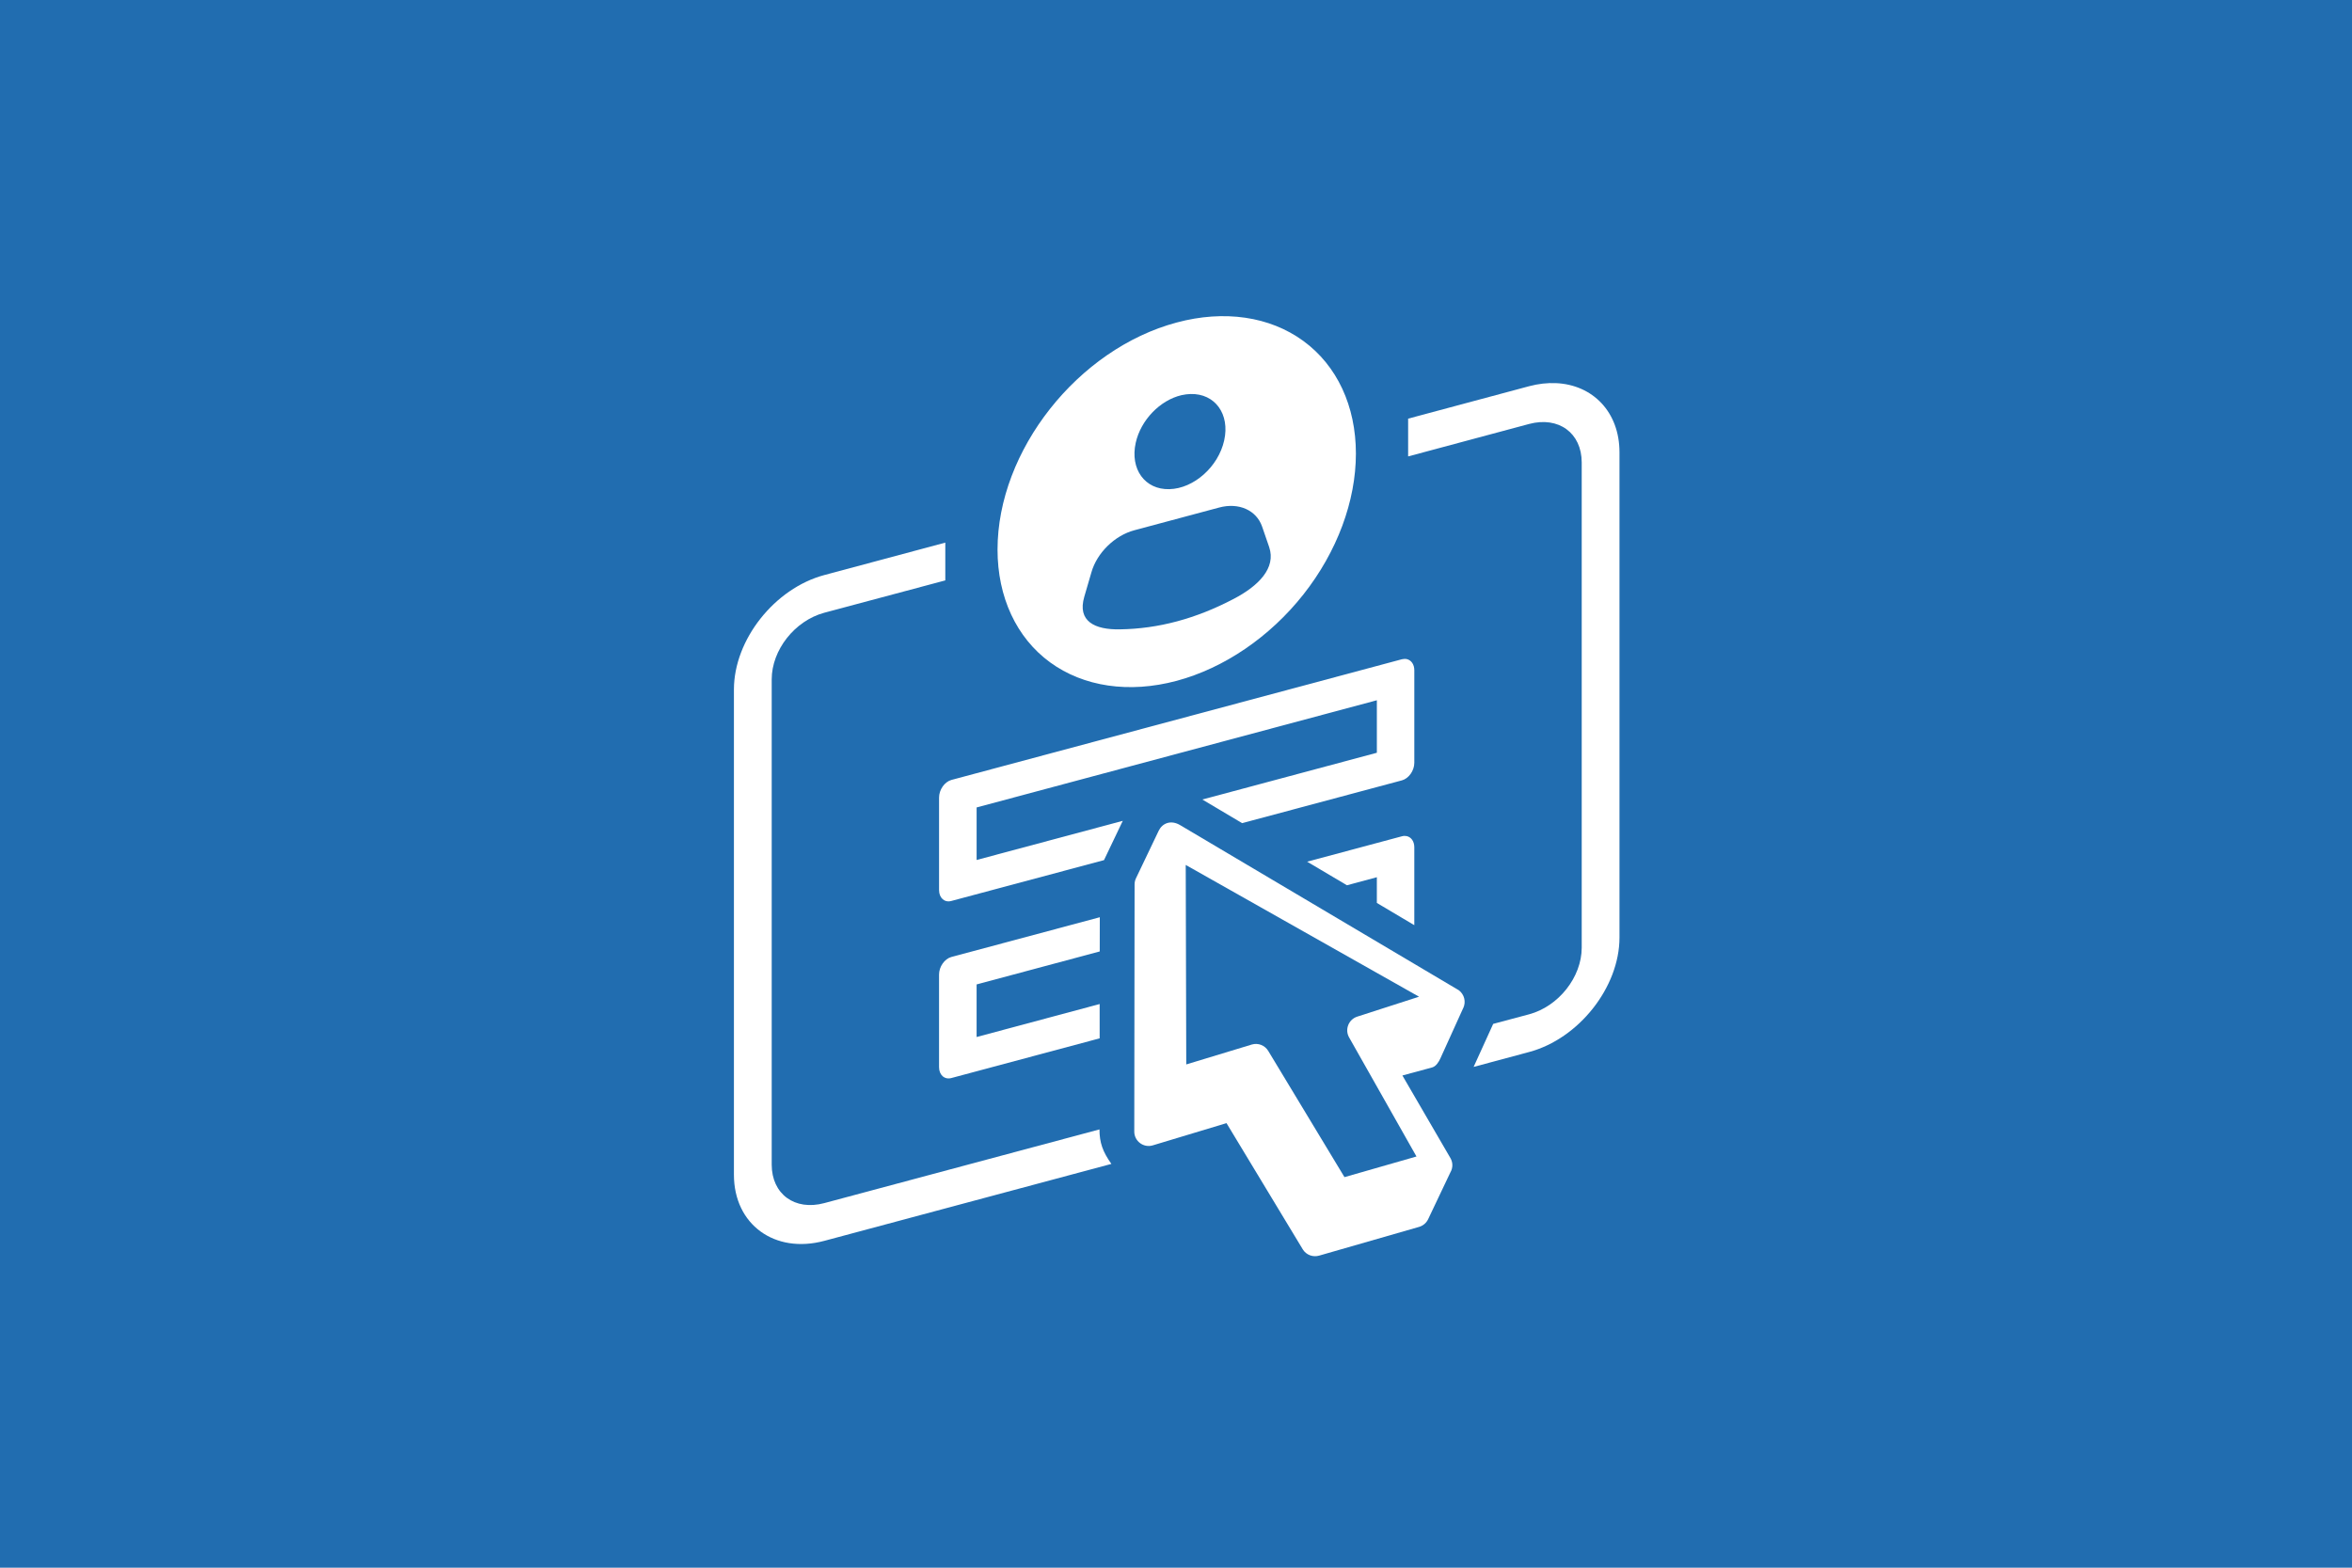 <?xml version="1.0" encoding="UTF-8"?> <svg xmlns="http://www.w3.org/2000/svg" xmlns:xlink="http://www.w3.org/1999/xlink" width="1920" zoomAndPan="magnify" viewBox="0 0 1440 960" height="1280" preserveAspectRatio="xMidYMid meet" version="1.0"><defs><clipPath id="6e38dd6222"><path d="M 449 234 L 991.738 234 L 991.738 762 L 449 762 Z M 449 234 " clip-rule="nonzero"></path></clipPath></defs><rect x="-144" width="1728" fill="#ffffff" y="-96" height="1152" fill-opacity="1"></rect><rect x="-144" width="1728" fill="#216db0" y="-96" height="1152" fill-opacity="1"></rect><path fill="#ffffff" d="M 673.348 561.684 L 582.445 586.031 C 578.277 587.176 574.926 591.996 574.926 596.773 L 574.926 653.496 C 574.926 658.254 578.277 661.277 582.445 660.16 L 673.258 635.844 L 673.258 614.836 L 597.922 635.035 L 597.922 602.832 L 673.305 582.637 Z M 861.273 512.012 C 860.367 511.82 859.379 511.82 858.332 512.109 L 800.293 527.668 L 824.66 542.105 L 842.969 537.176 L 842.969 552.922 L 865.898 566.543 L 865.898 518.832 C 865.898 515.234 864.016 512.629 861.273 512.012 Z M 861.273 512.012 " fill-opacity="1" fill-rule="evenodd"></path><g clip-path="url(#6e38dd6222)"><path fill="#ffffff" d="M 578.758 332.277 L 504.676 352.145 C 474.27 360.281 449.344 391.738 449.344 422.242 L 449.344 719.371 C 449.344 749.828 474.281 767.992 504.676 759.855 L 680.441 712.742 C 675.102 705.23 673.148 699.648 673.148 691.609 L 504.676 736.742 C 486.566 741.602 472.473 731.211 472.473 713.168 L 472.473 416.039 C 472.473 398.023 486.566 380.105 504.676 375.219 L 578.758 355.414 Z M 952.605 234.617 C 947.391 234.391 941.863 234.996 936.188 236.504 L 862.121 256.367 L 862.121 279.496 L 936.188 259.625 C 954.258 254.805 968.398 265.156 968.398 283.191 L 968.398 580.32 C 968.398 598.328 954.258 616.262 936.188 621.129 L 914.199 626.996 L 902.223 653.34 L 936.188 644.215 C 966.598 636.078 991.52 604.539 991.52 574.117 L 991.52 276.988 C 991.527 252.207 975.07 235.605 952.605 234.617 Z M 952.605 234.617 " fill-opacity="1" fill-rule="evenodd"></path></g><path fill="#ffffff" d="M 720.426 197.492 C 659.828 213.703 610.734 276 610.734 336.543 C 610.734 365.621 622.277 390.504 642.844 405.551 C 663.434 420.59 691.32 424.703 720.426 416.914 C 749.504 409.102 777.465 390.043 798.035 363.988 C 818.613 337.871 830.145 306.895 830.145 277.762 C 830.145 248.664 818.602 223.875 797.98 208.797 C 777.41 193.75 749.504 189.672 720.426 197.492 Z M 723.395 241.98 C 725.285 241.562 727.129 241.336 728.926 241.281 C 743.918 240.902 753.102 253.613 749.504 269.695 C 745.953 285.789 730.914 299.176 715.977 299.547 C 700.973 299.973 691.758 287.262 695.344 271.133 C 698.414 257.32 710.156 245.059 723.395 241.98 Z M 694.5 324.711 L 746.379 310.809 C 758.438 307.539 769.273 312.426 772.734 322.496 L 777.047 335.02 C 781.398 347.84 770.508 358.82 755.289 366.758 C 732.195 378.863 709.211 385.066 685.617 385.391 C 670.379 385.684 659.418 380.523 663.859 365.395 L 668.207 350.484 C 671.598 338.57 682.43 327.926 694.5 324.711 Z M 694.5 324.711 " fill-opacity="1" fill-rule="evenodd"></path><path fill="#ffffff" d="M 861.273 403.609 C 860.367 403.418 859.379 403.465 858.332 403.699 L 582.453 477.621 C 578.285 478.809 574.934 483.594 574.934 488.41 L 574.934 545.074 C 574.934 549.844 578.285 552.867 582.453 551.723 L 675.918 526.715 L 687.414 502.648 L 597.93 526.621 L 597.93 494.457 L 842.977 428.809 L 842.977 460.965 L 736.137 489.598 L 760.484 504.066 L 858.34 477.867 C 862.512 476.73 865.906 471.906 865.906 467.121 L 865.906 410.418 C 865.898 406.832 864.016 404.227 861.273 403.609 Z M 861.273 403.609 " fill-opacity="1" fill-rule="evenodd"></path><path fill="#ffffff" d="M 725.957 529.656 L 868.793 610.352 L 830.953 622.555 C 825.648 624.262 823.234 630.449 825.977 635.277 L 867.23 708.199 L 823.152 720.844 L 776.477 643.543 C 774.441 640.148 770.316 638.492 766.477 639.621 L 726.281 651.824 Z M 709.438 508.652 L 695.441 537.938 C 694.918 539.074 694.645 540.297 694.645 541.578 L 694.453 692.781 C 694.352 698.738 700.082 703.09 705.758 701.391 L 750.922 687.77 L 797.617 765.059 C 799.695 768.465 803.801 770.027 807.688 768.891 L 868.875 751.293 C 871.301 750.574 873.289 748.875 874.371 746.605 L 888.027 717.844 C 889.59 715.156 889.59 711.887 888.027 709.184 L 858.613 658.59 L 876.832 653.66 C 879.191 653.004 880.898 650.309 881.891 648.074 L 895.738 617.535 L 895.785 617.48 C 895.828 617.434 895.828 617.379 895.875 617.297 C 897.664 613.504 896.547 608.961 893.176 606.41 L 722.633 505.336 C 716.82 501.84 711.617 504.164 709.438 508.652 Z M 709.438 508.652 " fill-opacity="1" fill-rule="nonzero"></path></svg> 